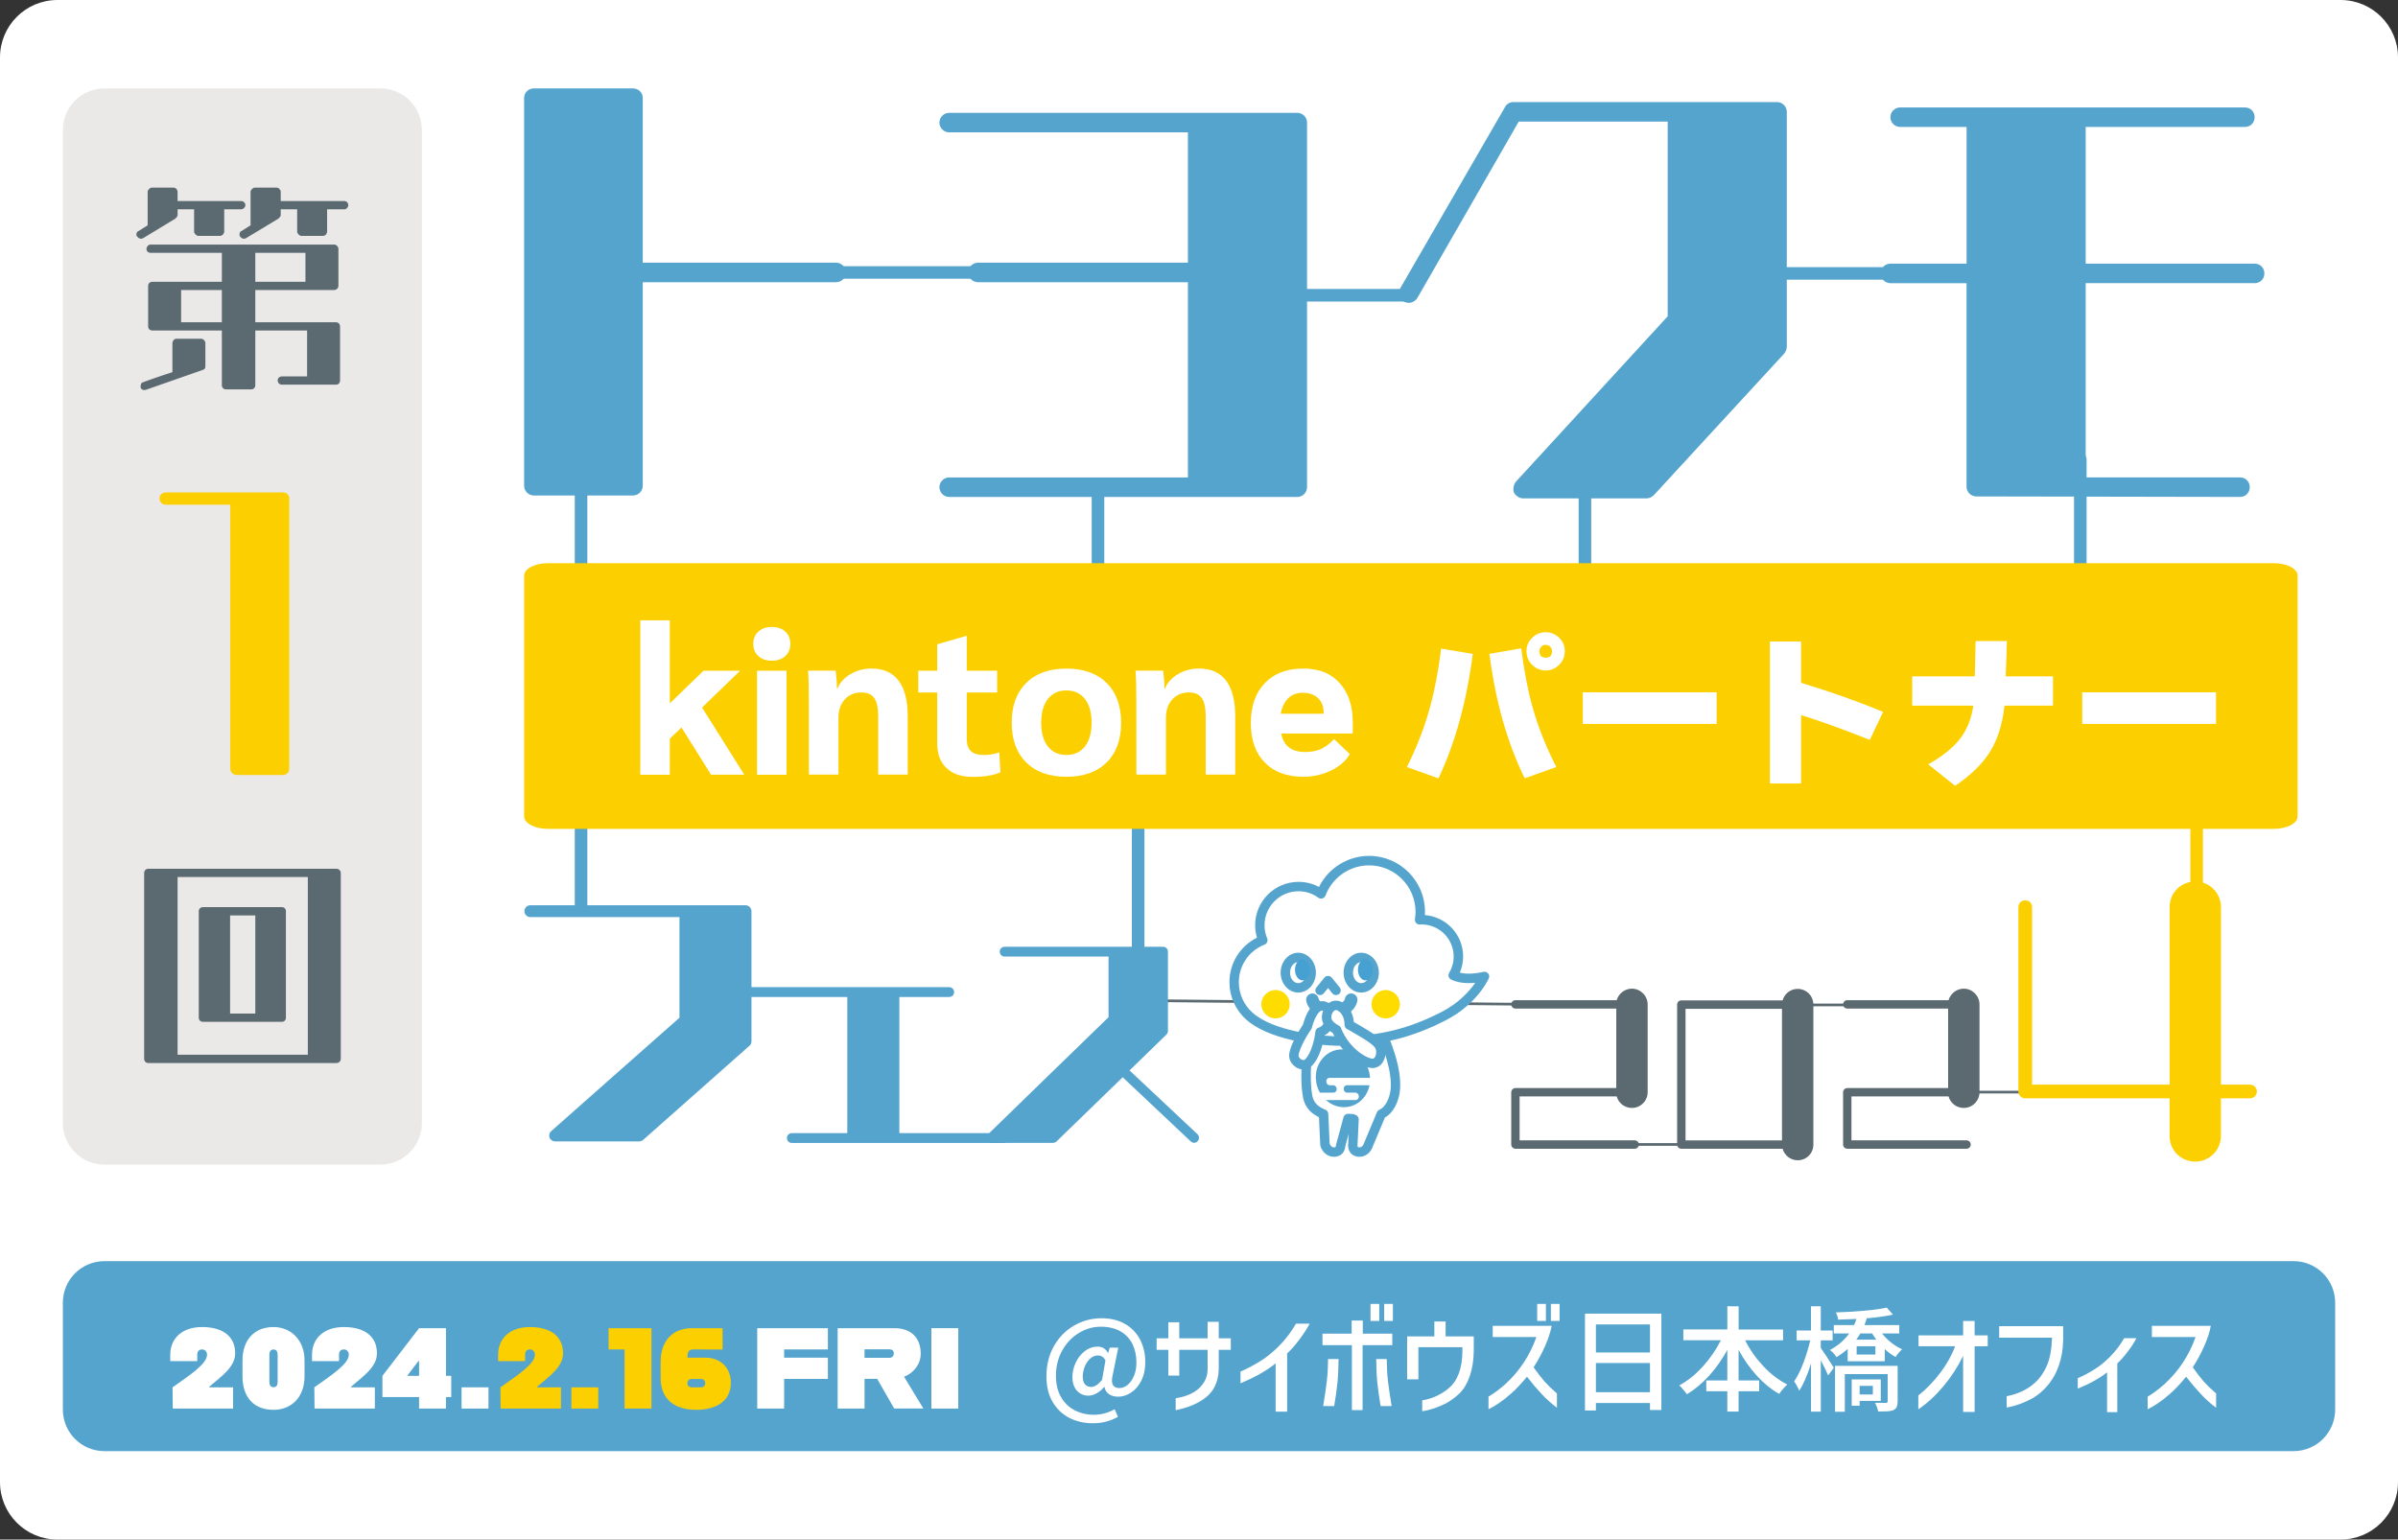<?xml version="1.0" encoding="utf-8"?>
<!-- Generator: Adobe Illustrator 28.1.0, SVG Export Plug-In . SVG Version: 6.00 Build 0)  -->
<svg version="1.1" xmlns="http://www.w3.org/2000/svg" xmlns:xlink="http://www.w3.org/1999/xlink" x="0px" y="0px" width="668px"
	 height="429px" viewBox="0 0 668 429" enable-background="new 0 0 668 429" xml:space="preserve">
<rect x="0" y="0" width="668" height="429" fill="#333333" stroke="none"/>
<g id="レイヤー_2">
</g>
<g id="レイヤー_1">
	<g>
		<path fill="#FFFFFF" d="M652,0H16C7.16,0,0,7.16,0,16v397c0,8.84,7.16,16,16,16h636c8.84,0,16-7.16,16-16V16
			C668,7.16,660.84,0,652,0z"/>
		<g>
			<path fill="#EAE9E8" d="M105.94,324.52H29.09c-6.39,0-11.58-5.18-11.58-11.58V36.22c0-6.39,5.18-11.58,11.58-11.58h76.85
				c6.39,0,11.58,5.18,11.58,11.58v276.73C117.51,319.34,112.33,324.52,105.94,324.52z"/>
			<path fill="#55A4CE" d="M638.91,404.36H29.09c-6.39,0-11.58-5.18-11.58-11.58v-29.78c0-6.39,5.18-11.58,11.58-11.58h609.83
				c6.39,0,11.58,5.18,11.58,11.58v29.78C650.49,399.18,645.31,404.36,638.91,404.36z"/>
			<g>
				<rect x="546.7" y="303.94" fill="#5B6970" width="27.56" height="0.75"/>
				
					<rect x="370.12" y="227.68" transform="matrix(9.680153e-03 -1 1 9.680153e-03 87.585 647.107)" fill="#5B6970" width="0.75" height="103.3"/>
				<path fill="#55A4CE" d="M579.5,183.84c-0.97,0-1.75-0.78-1.75-1.75v-54.11c0-0.97,0.78-1.75,1.75-1.75s1.75,0.78,1.75,1.75
					v54.11C581.25,183.06,580.46,183.84,579.5,183.84z"/>
				<path fill="#55A4CE" d="M305.86,160.61c-0.97,0-1.75-0.78-1.75-1.75v-22.14c0-0.97,0.78-1.75,1.75-1.75s1.75,0.78,1.75,1.75
					v22.14C307.61,159.82,306.83,160.61,305.86,160.61z"/>
				<path fill="#55A4CE" d="M317.05,268.38c-0.97,0-1.75-0.78-1.75-1.75v-38.39c0-0.97,0.78-1.75,1.75-1.75s1.75,0.78,1.75,1.75
					v38.39C318.8,267.59,318.02,268.38,317.05,268.38z"/>
				<path fill="#FCCF00" d="M611.91,268.04c-0.97,0-1.75-0.78-1.75-1.75v-35.22c0-0.97,0.78-1.75,1.75-1.75s1.75,0.78,1.75,1.75
					v35.22C613.66,267.26,612.88,268.04,611.91,268.04z"/>
				<path fill="#55A4CE" d="M441.51,159.38c-0.97,0-1.75-0.78-1.75-1.75v-20.57c0-0.97,0.78-1.75,1.75-1.75s1.75,0.78,1.75,1.75
					v20.57C443.26,158.6,442.47,159.38,441.51,159.38z"/>
				<path fill="#55A4CE" d="M148.72,24.64h27.61c1.49,0,2.72,1.09,2.72,2.72V73.2h53.86c1.49,0,2.72,1.23,2.72,2.72
					c0,1.49-1.23,2.72-2.72,2.72h-53.86v56.71c0,1.49-1.23,2.72-2.72,2.72h-27.61c-1.49,0-2.72-1.23-2.72-2.72V27.36
					C146,25.73,147.23,24.64,148.72,24.64z"/>
				<path fill="#55A4CE" d="M364.1,34.16v101.6c0,1.49-1.23,2.72-2.72,2.72h-96.97c-1.49,0-2.72-1.23-2.72-2.72
					c0-1.49,1.23-2.72,2.72-2.72h66.5v-54.4h-58.48c-1.49,0-2.72-1.23-2.72-2.72c0-1.49,1.23-2.72,2.72-2.72h58.48V36.88h-66.5
					c-1.49,0-2.72-1.23-2.72-2.72c0-1.49,1.23-2.72,2.72-2.72h96.97C362.87,31.44,364.1,32.66,364.1,34.16z"/>
				<path fill="#55A4CE" d="M390.02,80.4l29.24-50.6c0.41-0.82,1.36-1.36,2.31-1.36h73.45c1.49,0,2.72,1.23,2.72,2.72v65.42
					c0,0.68-0.28,1.36-0.68,1.9l-36.31,39.44c-0.54,0.54-1.23,0.95-2.04,0.95H424.3c-1.09,0-2.04-0.68-2.58-1.63
					c-0.14-0.41-0.14-0.82-0.14-1.09c0-0.68,0.28-1.36,0.68-1.9c0,0,40.94-44.61,42.3-46.11V33.88h-41.49
					c-1.49,2.58-28.29,49.23-28.29,49.23c-0.82,1.23-2.44,1.63-3.67,0.95C389.75,83.25,389.34,81.62,390.02,80.4L390.02,80.4z"/>
				<path fill="#55A4CE" d="M547.82,78.91H526.6c-1.49,0-2.72-1.23-2.72-2.72s1.23-2.72,2.72-2.72h21.22V35.38h-18.5
					c-1.49,0-2.72-1.23-2.72-2.72c0-1.49,1.23-2.72,2.72-2.72h96.02c1.63,0,2.72,1.23,2.72,2.72c0,1.49-1.09,2.72-2.72,2.72h-44.34
					v38.08h47.06c1.63,0,2.72,1.23,2.72,2.72s-1.09,2.72-2.72,2.72h-47.06v54.13h42.98c1.63,0,2.72,1.23,2.72,2.72
					c0,1.49-1.09,2.72-2.72,2.72l-73.45-0.14c-1.49,0-2.72-1.23-2.72-2.72V78.91L547.82,78.91z"/>
				<path fill="#55A4CE" d="M209.33,253.91v36.2c0,0.5-0.17,0.99-0.5,1.24l-29.69,26.3c-0.33,0.25-0.74,0.41-1.15,0.41h-23.34
					c-0.66,0-1.32-0.41-1.57-1.07c-0.08-0.17-0.08-0.41-0.08-0.58c0-0.5,0.17-0.91,0.58-1.24c0,0,34.64-30.68,35.7-31.58v-28.04
					h-41.55c-0.91,0-1.65-0.74-1.65-1.65s0.74-1.65,1.65-1.65h59.95C208.59,252.26,209.33,253,209.33,253.91L209.33,253.91z"/>
				<path fill="#55A4CE" d="M219.21,317.11c0-0.75,0.61-1.36,1.36-1.36h15.46v-37.94H202.8c-0.75,0-1.36-0.61-1.36-1.36
					s0.61-1.37,1.36-1.37h61.63c0.75,0,1.36,0.61,1.36,1.37s-0.61,1.36-1.36,1.36h-13.9v37.94h28.98c0.75,0,1.36,0.61,1.36,1.36
					c0,0.75-0.61,1.37-1.36,1.37h-58.96C219.81,318.48,219.2,317.87,219.21,317.11L219.21,317.11z"/>
				<path fill="#55A4CE" d="M293.33,318.47H276.1c-0.55,0-1.09-0.34-1.29-0.82c-0.07-0.21-0.07-0.34-0.07-0.55
					c0-0.34,0.13-0.68,0.41-0.95c0,0,32.83-31.95,33.65-32.7v-16.9h-28.95c-0.75,0-1.36-0.61-1.36-1.37s0.61-1.36,1.36-1.36h44.14
					c0.75,0,1.36,0.61,1.36,1.36v22.14c0,0.34-0.13,0.68-0.41,0.95l-10.29,10.01l18.94,17.78c0.55,0.55,0.55,1.43,0,1.97
					c-0.48,0.55-1.37,0.55-1.91,0l-18.94-17.85l-18.46,17.92c-0.21,0.21-0.55,0.34-0.95,0.34L293.33,318.47z"/>
				<path fill="#55A4CE" d="M161.86,254c-0.97,0-1.75-0.78-1.75-1.75V118.02c0-0.97,0.78-1.75,1.75-1.75s1.75,0.78,1.75,1.75v134.24
					C163.61,253.22,162.83,254,161.86,254z"/>
				<path fill="#55A4CE" d="M532.31,77.94h-35.87c-0.97,0-1.75-0.78-1.75-1.75s0.78-1.75,1.75-1.75h35.87
					c0.97,0,1.75,0.78,1.75,1.75S533.28,77.94,532.31,77.94z"/>
				<path fill="#55A4CE" d="M392.21,84.02h-30.33c-0.97,0-1.75-0.78-1.75-1.75s0.78-1.75,1.75-1.75h30.33
					c0.97,0,1.75,0.78,1.75,1.75S393.17,84.02,392.21,84.02z"/>
				<path fill="#55A4CE" d="M273.24,77.67H226.9c-0.97,0-1.75-0.78-1.75-1.75s0.78-1.75,1.75-1.75h46.34c0.97,0,1.75,0.78,1.75,1.75
					S274.21,77.67,273.24,77.67z"/>
				<path fill="#FCCF00" d="M152.69,156.93h480.66c3.69,0,6.68,1.55,6.68,3.45v67.14c0,1.91-2.99,3.45-6.68,3.45H152.69
					c-3.69,0-6.68-1.55-6.68-3.45v-67.14C146,158.48,149,156.93,152.69,156.93z"/>
				<g>
					<path fill="#FFFFFF" d="M198.07,215.87l-8.23-13.16l-3.25,3.13v10.03h-8.23v-43.01h8.23v23.13l9.39-9.1h10.2l-10.61,10.26
						l11.77,18.72L198.07,215.87L198.07,215.87z"/>
					<path fill="#FFFFFF" d="M211.26,182.83c-0.94-0.85-1.42-1.99-1.42-3.42c0-1.43,0.47-2.57,1.42-3.42
						c0.94-0.85,2.19-1.28,3.74-1.28s2.79,0.42,3.74,1.28c0.94,0.85,1.42,1.99,1.42,3.42c0,1.43-0.47,2.57-1.42,3.42
						c-0.94,0.85-2.19,1.28-3.74,1.28S212.21,183.68,211.26,182.83z M210.88,186.89h8.23v28.99h-8.23V186.89z"/>
					<path fill="#FFFFFF" d="M225.31,194.65c0-3.44-0.07-6.03-0.23-7.77h7.71c0.23,1.78,0.35,3.46,0.35,5.04h0.12
						c0.65-1.66,1.86-3.01,3.63-4.06c1.76-1.04,3.72-1.57,5.88-1.57c3.32,0,5.84,1.12,7.54,3.36c1.7,2.24,2.55,5.57,2.55,9.97v16.23
						h-8.23v-16.29c0-2.32-0.36-4-1.1-5.04c-0.74-1.04-1.91-1.57-3.54-1.57c-1.93,0-3.49,0.65-4.66,1.94
						c-1.18,1.29-1.77,3.01-1.77,5.13v15.83h-8.23L225.31,194.65L225.31,194.65z"/>
					<path fill="#FFFFFF" d="M263.66,214.02c-1.72-1.62-2.58-3.9-2.58-6.84v-14.2h-5.28v-6.09h5.28v-7.36l8-2.32h0.23v9.68h8.46
						v6.09h-8.46v12.93c0,1.55,0.39,2.67,1.16,3.39s1.97,1.08,3.59,1.08c1.62,0,2.97-0.25,4.29-0.75l0.35,5.57
						c-1.93,0.85-4.52,1.28-7.77,1.28S265.39,215.64,263.66,214.02z"/>
					<path fill="#FFFFFF" d="M285.85,212.45c-2.68-2.67-4.02-6.36-4.02-11.07s1.34-8.41,4.02-11.07c2.68-2.67,6.43-4,11.22-4
						c4.79,0,8.53,1.33,11.21,4c2.68,2.67,4.03,6.36,4.03,11.07s-1.34,8.41-4.03,11.07c-2.68,2.67-6.43,4-11.21,4
						C292.29,216.45,288.54,215.12,285.85,212.45z M302.22,207.99c1.23-1.58,1.86-3.78,1.86-6.61s-0.62-5.03-1.86-6.61
						c-1.23-1.58-2.96-2.38-5.16-2.38c-2.2,0-3.93,0.8-5.16,2.38c-1.23,1.58-1.86,3.78-1.86,6.61s0.62,5.03,1.86,6.61
						c1.23,1.58,2.96,2.38,5.16,2.38C299.27,210.36,300.99,209.57,302.22,207.99z"/>
					<path fill="#FFFFFF" d="M316.54,194.65c0-3.44-0.07-6.03-0.23-7.77h7.71c0.23,1.78,0.35,3.46,0.35,5.04h0.12
						c0.65-1.66,1.86-3.01,3.63-4.06c1.76-1.04,3.72-1.57,5.88-1.57c3.32,0,5.84,1.12,7.54,3.36c1.7,2.24,2.55,5.57,2.55,9.97v16.23
						h-8.23v-16.29c0-2.32-0.36-4-1.1-5.04s-1.91-1.57-3.54-1.57c-1.93,0-3.49,0.65-4.66,1.94s-1.77,3.01-1.77,5.13v15.83h-8.23
						L316.54,194.65L316.54,194.65z"/>
					<path fill="#FFFFFF" d="M376.83,204.39h-19.94c0.35,1.74,1.07,3.03,2.17,3.88c1.1,0.85,2.6,1.28,4.5,1.28
						c1.66,0,3.11-0.27,4.35-0.81c1.23-0.54,2.48-1.47,3.71-2.78l4.41,4.17c-1.12,1.9-2.87,3.42-5.25,4.58s-4.95,1.74-7.74,1.74
						c-4.56,0-8.13-1.33-10.72-3.97c-2.59-2.65-3.88-6.31-3.88-10.99c0-4.68,1.29-8.42,3.88-11.13c2.59-2.71,6.14-4.06,10.67-4.06
						c4.52,0,7.72,1.34,10.17,4.02c2.45,2.68,3.69,6.38,3.69,11.11L376.83,204.39L376.83,204.39z M368.71,198.54
						c0-1.7-0.52-3.05-1.57-4.03c-1.04-0.99-2.48-1.47-4.29-1.47c-1.62,0-2.96,0.51-4,1.53c-1.04,1.03-1.74,2.47-2.09,4.31h11.94
						L368.71,198.54L368.71,198.54z"/>
				</g>
				<g>
					<path fill="#FFFFFF" d="M410.26,182.2c-1.7,13.26-4.88,24.83-9.55,34.69l-8.81-3.15c2.81-5.59,4.98-11.21,6.49-16.83
						c1.27-4.58,2.29-9.97,3.06-16.18L410.26,182.2z M433.54,213.73l-8.81,3.15c-4.85-9.86-8.13-21.42-9.83-34.69l8.86-1.53
						c0.8,6.28,1.84,11.69,3.11,16.23C428.44,202.52,430.66,208.13,433.54,213.73z M435.9,181.45c0,1.48-0.53,2.75-1.58,3.8
						c-1.05,1.05-2.3,1.58-3.76,1.58c-1.45,0-2.71-0.53-3.76-1.58c-1.05-1.05-1.58-2.32-1.58-3.8c0-1.45,0.53-2.7,1.58-3.73
						c1.05-1.04,2.3-1.55,3.76-1.55c1.48,0,2.74,0.52,3.78,1.55C435.39,178.76,435.9,180,435.9,181.45z M432.33,181.45
						c0-0.49-0.17-0.91-0.51-1.25c-0.34-0.34-0.76-0.51-1.25-0.51c-0.5,0-0.9,0.17-1.23,0.51c-0.32,0.34-0.49,0.76-0.49,1.25
						c0,1.21,0.57,1.81,1.72,1.81C431.75,183.26,432.33,182.66,432.33,181.45z"/>
					<path fill="#FFFFFF" d="M478.2,201.72h-37.28v-8.81h37.28V201.72z"/>
					<path fill="#FFFFFF" d="M524.57,198.38l-3.71,7.79c-7.64-3.03-14.02-5.33-19.15-6.91v19.06h-8.67v-39.56h8.67v11.5
						C510.24,192.86,517.86,195.57,524.57,198.38z"/>
					<path fill="#FFFFFF" d="M571.91,196.62h-13.54c-0.53,5.13-1.89,9.45-4.08,12.94c-2.07,3.31-5.29,6.45-9.65,9.41l-7.51-5.98
						c3.93-2.23,6.85-4.56,8.76-7c2.04-2.6,3.31-5.72,3.8-9.37h-17.02v-8.16h17.44l0.23-9.83h8.72l-0.33,9.83h13.17V196.62z"/>
					<path fill="#FFFFFF" d="M617.31,201.72h-37.28v-8.81h37.28V201.72z"/>
				</g>
				<g>
					<path fill="#5B6970" d="M458.98,279.88v24.48c0,2.39-1.98,4.37-4.37,4.37c-2.04,0-3.73-1.34-4.25-3.21c-7.87,0-25.36,0-27.05,0
						c0,1.81,0,10.43,0,12.24c2.16,0,32.06,0,32.06,0c0.64,0,1.17,0.52,1.17,1.17c0,0.64-0.52,1.17-1.17,1.17h-33.22
						c-0.29,0-0.58-0.12-0.82-0.35s-0.35-0.52-0.35-0.82v-14.57c0-0.64,0.52-1.17,1.17-1.17h28.09v-22.15h-28.09
						c-0.64,0-1.17-0.52-1.17-1.17c0-0.64,0.52-1.17,1.17-1.17h28.21c0.52-1.81,2.21-3.21,4.25-3.21
						C457,275.51,458.98,277.49,458.98,279.88z"/>
					<path fill="#5B6970" d="M505.14,279.94v39c0,2.45-1.92,4.37-4.37,4.37c-1.98,0-3.67-1.34-4.2-3.21h-28.21
						c-0.64,0-1.17-0.52-1.17-1.17v-39c0-0.7,0.52-1.17,1.17-1.17h28.21c0.52-1.87,2.21-3.21,4.2-3.21
						C503.22,275.57,505.14,277.49,505.14,279.94z M469.53,317.77c1.63,0,18.94,0,26.87,0v-36.66c-6.18,0-25.06,0-26.87,0
						C469.53,283.2,469.53,315.67,469.53,317.77z"/>
					<path fill="#5B6970" d="M551.42,279.88v24.48c0,2.39-1.98,4.37-4.37,4.37c-2.04,0-3.73-1.34-4.25-3.21c-7.87,0-25.36,0-27.05,0
						c0,1.81,0,10.43,0,12.24c2.16,0,32.06,0,32.06,0c0.64,0,1.17,0.52,1.17,1.17c0,0.64-0.52,1.17-1.17,1.17h-33.22
						c-0.29,0-0.58-0.12-0.82-0.35s-0.35-0.52-0.35-0.82v-14.57c0-0.64,0.52-1.17,1.17-1.17h28.09v-22.15h-28.09
						c-0.64,0-1.17-0.52-1.17-1.17c0-0.64,0.52-1.17,1.17-1.17h28.21c0.52-1.81,2.21-3.21,4.25-3.21
						C549.44,275.51,551.42,277.49,551.42,279.88z"/>
					<path fill="#FCCF00" d="M628.68,304.14c0,1.05-0.86,1.91-1.91,1.91h-8.1v10.48c0,4-3.24,7.15-7.15,7.15
						c-4,0-7.15-3.14-7.15-7.15v-10.48h-40.21c-1.05,0-1.91-0.86-1.91-1.91v-51.36c0-1.14,0.86-1.91,1.91-1.91
						c1.05,0,1.91,0.76,1.91,1.91c0,0,0,45.93,0,49.46c2.1,0,21.82,0,38.31,0v-49.46c0-4,3.14-7.15,7.15-7.15
						c3.91,0,7.15,3.14,7.15,7.15v49.46c4.86,0,8.1,0,8.1,0C627.83,302.24,628.68,303.09,628.68,304.14z"/>
				</g>
				<g>
					<rect x="334.54" y="236.29" fill="none" width="88.24" height="88.24"/>
					<g>
						<path fill="#FFFFFF" d="M384.93,287.82h-9.77l-10.31-0.22c0,0-1.84,11.24-0.58,17.95c0.5,2.65,2.25,4,4.42,4.88l0.4,8.56
							c0,0,0.61,2.04,2.51,2.04s1.85-1.8,1.85-1.8l2.06-7.56c0.69,0.08,1.24,0.03,1.24,0.03s-0.24,0.25,0.45,0.17l-0.35,7.35
							c0,0-0.08,1.8,1.85,1.8s2.51-2.04,2.51-2.04l3.58-8.56c2.18-0.88,3.59-3.93,3.88-6.61c0.72-6.75-3.77-16-3.77-16H384.93z"/>
						<path fill="#55A4CE" d="M378.7,322.34c-1.2,0-1.92-0.49-2.32-0.91c-0.85-0.89-0.85-2.04-0.84-2.26l0.15-3.2l-0.94,3.45
							c-0.03,0.44-0.17,1.32-0.86,2.03c-0.4,0.41-1.11,0.89-2.29,0.89c-2.27,0-3.44-1.87-3.77-2.97c-0.03-0.1-0.05-0.21-0.05-0.32
							l-0.36-7.75c-1.78-0.85-3.84-2.35-4.44-5.51c-1.29-6.86,0.5-17.94,0.57-18.41c0.1-0.63,0.65-1.1,1.29-1.1
							c0.01,0,0.02,0,0.03,0l10.31,0.22h9.72h0h0h0.02c0.59,0,1.1,0.4,1.26,0.94c0.68,1.44,4.49,9.95,3.79,16.51
							c-0.3,2.82-1.7,6.1-4.17,7.43l-3.37,8.04C382.11,320.48,380.94,322.34,378.7,322.34z M377.48,310.62
							c0.21,0.05,0.41,0.16,0.57,0.3c0.28,0.26,0.47,0.63,0.45,1.01l-0.35,7.35c0,0.43,0.26,0.43,0.54,0.43
							c0.89,0,1.22-0.99,1.26-1.11c0.01-0.04,0.03-0.09,0.05-0.13l3.58-8.56c0.14-0.32,0.39-0.58,0.72-0.71
							c1.48-0.6,2.79-2.98,3.07-5.53c0.56-5.24-2.3-12.28-3.3-14.55h-8.91l-9.18-0.2c-0.41,2.98-1.39,11.18-0.42,16.38
							c0.35,1.85,1.43,3.02,3.63,3.91c0.47,0.19,0.79,0.64,0.82,1.15l0.39,8.36c0.12,0.29,0.49,0.99,1.21,0.99
							c0.26,0,0.53,0,0.54-0.48c0-0.11,0.02-0.25,0.05-0.35l2.06-7.56c0.17-0.62,0.76-1.03,1.41-0.96c0.55,0.06,1,0.03,1,0.03
							C376.95,310.37,377.24,310.46,377.48,310.62z M377.69,312.61C377.69,312.61,377.69,312.61,377.69,312.61
							C377.69,312.61,377.69,312.61,377.69,312.61z"/>
					</g>
					<path fill="#55A4CE" d="M374.31,303.39v0.1c0.03,0.54,0.45,0.98,0.96,0.98h2.29c0.51,0,0.94,0.44,0.96,0.98v0.1
						c0.03,0.54-0.37,0.98-0.88,0.98h-8.28c1.37,1.23,3.13,1.99,5.03,1.99c2.81,0,5.2-1.63,6.41-4.06c0.32-0.64,0.56-1.33,0.71-2.06
						h-6.3C374.69,302.4,374.3,302.84,374.31,303.39L374.31,303.39z"/>
					<path fill="#55A4CE" d="M371.46,304.47c0.51,0,0.91-0.44,0.89-0.98v-0.1c-0.03-0.54-0.45-0.98-0.96-0.98h-0.97
						c-0.51,0-0.94-0.44-0.96-0.98v-0.1c-0.03-0.54,0.37-0.98,0.88-0.98h11.3c-0.22-4.4-3.7-7.94-7.83-7.94
						c-4.17,0-7.43,3.61-7.27,8.06c0.03,0.66,0.12,1.32,0.29,1.94c0.2,0.73,0.48,1.42,0.85,2.06h2.35H371.46L371.46,304.47z"/>
					<g>
						<path fill="#FFFFFF" d="M404.82,271.73c0.91-1.53,1.43-3.32,1.43-5.22c0-5.66-4.59-10.24-10.24-10.24
							c-0.19,0-0.37,0-0.56,0.02c0.11-0.73,0.17-1.47,0.17-2.22c0-7.88-6.38-14.26-14.26-14.26c-6.11,0-11.34,3.85-13.36,9.27
							c-1.77-1.28-3.94-2.03-6.29-2.03c-5.95,0-10.78,4.83-10.78,10.78c0,1.48,0.3,2.88,0.84,4.17c-4.68,1.83-8,6.39-8,11.72
							c0,3.74,1.63,7.1,4.22,9.4c5.79,5.28,18.97,7.1,26.37,6.98c9.19-0.16,17.69-1.77,27.8-6.97c8.35-4.29,11.34-11.03,11.34-11.03
							c-4.93,1.1-7.59,0.23-8.7-0.35L404.82,271.73z"/>
						<path fill="#55A4CE" d="M373.68,291.41c-7.71,0-20.6-1.9-26.55-7.33c-2.95-2.63-4.65-6.41-4.65-10.37
							c0-5.33,2.97-10.08,7.67-12.42c-0.34-1.13-0.51-2.29-0.51-3.47c0-6.67,5.42-12.09,12.09-12.09c2.01,0,3.95,0.49,5.69,1.42
							c2.6-5.24,8.02-8.66,13.96-8.66c8.58,0,15.57,6.98,15.57,15.57c0,0.31-0.01,0.62-0.03,0.93c5.95,0.46,10.66,5.45,10.66,11.52
							c0,1.56-0.32,3.1-0.92,4.52c1.27,0.32,3.39,0.5,6.59-0.22c0.48-0.11,0.98,0.07,1.3,0.45c0.31,0.38,0.38,0.91,0.18,1.36
							c-0.13,0.29-3.27,7.21-11.94,11.66c-9.35,4.81-17.84,6.94-28.37,7.11C374.17,291.41,373.93,291.41,373.68,291.41z
							 M361.72,248.35c-5.22,0-9.47,4.25-9.47,9.47c0,1.26,0.25,2.49,0.74,3.67c0.14,0.33,0.13,0.69,0,1.02
							c-0.14,0.33-0.4,0.58-0.73,0.71c-4.35,1.7-7.16,5.82-7.16,10.5c0,3.21,1.38,6.29,3.78,8.43c5.55,5.06,18.57,6.74,25.48,6.65
							c10.11-0.17,18.25-2.21,27.22-6.82c4.86-2.5,7.83-5.9,9.38-8.12c-3.56,0.35-5.69-0.38-6.75-0.92
							c-0.64-0.33-0.89-1.11-0.57-1.75c0.01-0.03,0.04-0.07,0.05-0.1c0.82-1.38,1.25-2.95,1.25-4.56c0-4.92-4.01-8.93-8.93-8.93
							c-0.15,0-0.29,0-0.44,0.01c-0.4,0.04-0.8-0.11-1.07-0.41c-0.28-0.29-0.4-0.7-0.34-1.1c0.1-0.67,0.16-1.35,0.16-2.02
							c0-7.14-5.81-12.95-12.95-12.95c-5.38,0-10.25,3.38-12.13,8.41c-0.14,0.38-0.46,0.68-0.85,0.8c-0.39,0.12-0.82,0.05-1.15-0.19
							C365.63,248.97,363.72,248.35,361.72,248.35z"/>
					</g>
					<g>
						<polyline fill="#FFFFFF" points="372.16,275.97 369.94,273.23 367.72,275.97 						"/>
						<path fill="#55A4CE" d="M372.16,277.28c-0.38,0-0.76-0.17-1.02-0.48l-1.2-1.48l-1.2,1.48c-0.46,0.56-1.28,0.65-1.84,0.19
							c-0.56-0.46-0.65-1.28-0.19-1.84l2.22-2.74c0.5-0.61,1.54-0.61,2.04,0l2.22,2.74c0.46,0.56,0.37,1.39-0.19,1.84
							C372.75,277.18,372.45,277.28,372.16,277.28z"/>
					</g>
					<g>
						<path fill="#FFFFFF" d="M376.39,278.57c-0.37,1.92-2.65,3.39-5.4,3.39c-2.75,0-5.03-1.48-5.4-3.39"/>
						<path fill="#55A4CE" d="M371,283.71c-3.58,0-6.57-2.02-7.12-4.8c-0.18-0.95,0.43-1.87,1.38-2.05
							c0.94-0.18,1.87,0.43,2.05,1.38c0.18,0.95,1.64,1.97,3.68,1.97c2.04,0,3.5-1.02,3.68-1.97c0.18-0.95,1.1-1.58,2.05-1.39
							c0.95,0.18,1.57,1.1,1.39,2.05C377.57,281.69,374.58,283.71,371,283.71z"/>
					</g>
					<circle fill="#FFDC00" cx="355.32" cy="279.83" r="3.95"/>
					<circle fill="#FFDC00" cx="386.01" cy="279.83" r="3.95"/>
					<g>
						<ellipse fill="#FFFFFF" cx="361.65" cy="271.03" rx="3.6" ry="4.24"/>
						<path fill="#55A4CE" d="M361.65,276.58c-2.71,0-4.91-2.49-4.91-5.55s2.2-5.55,4.91-5.55s4.91,2.49,4.91,5.55
							S364.36,276.58,361.65,276.58z M361.65,268.1c-1.26,0-2.29,1.31-2.29,2.93s1.03,2.93,2.29,2.93s2.29-1.31,2.29-2.93
							S362.92,268.1,361.65,268.1z"/>
					</g>
					<ellipse fill="#46A0D2" cx="362.83" cy="270.22" rx="2.09" ry="2.96"/>
					<g>
						<ellipse fill="#FFFFFF" cx="379.19" cy="271.03" rx="3.6" ry="4.24"/>
						<path fill="#55A4CE" d="M379.19,276.58c-2.71,0-4.91-2.49-4.91-5.55s2.2-5.55,4.91-5.55s4.91,2.49,4.91,5.55
							S381.9,276.58,379.19,276.58z M379.19,268.1c-1.26,0-2.29,1.31-2.29,2.93s1.03,2.93,2.29,2.93s2.29-1.31,2.29-2.93
							S380.46,268.1,379.19,268.1z"/>
					</g>
					<ellipse fill="#46A0D2" cx="380.37" cy="270.22" rx="2.09" ry="2.96"/>
					<g>
						<path fill="#FFFFFF" d="M364.18,286.06c0,0,1.15-4.88,3.45-5.65c2-0.66,2.85,1.35,2.97,2.2c0.19,1.34-0.47,4.31-2.88,4.97
							c0,0-0.58,6.03-3.35,8.62c-1.43,1.34-4.22-0.33-3.93-2.39C360.71,291.97,362.27,288.84,364.18,286.06L364.18,286.06z"/>
						<path fill="#55A4CE" d="M363.1,298c-0.59,0-1.2-0.15-1.79-0.45c-1.52-0.79-2.39-2.36-2.17-3.91c0.34-2.34,2.18-5.7,3.83-8.13
							c0.35-1.34,1.6-5.44,4.24-6.33c1.29-0.43,2.25-0.09,2.83,0.27c1.23,0.76,1.74,2.24,1.85,2.99c0.23,1.63-0.45,4.84-2.97,6.09
							c-0.28,1.84-1.18,6.32-3.66,8.64C364.68,297.71,363.91,298,363.1,298z M365.18,286.91c-1.81,2.66-3.22,5.56-3.44,7.1
							c-0.07,0.51,0.36,0.99,0.79,1.22c0.11,0.05,0.64,0.31,0.95,0.03c1.97-1.84,2.79-6.25,2.94-7.79c0.05-0.54,0.43-0.99,0.95-1.14
							c1.62-0.45,2.04-2.73,1.93-3.53c-0.05-0.33-0.3-0.92-0.64-1.13c-0.07-0.04-0.23-0.14-0.63-0.01
							c-1.09,0.36-2.18,3.02-2.58,4.71C365.41,286.57,365.31,286.75,365.18,286.91z M364.18,286.06L364.18,286.06L364.18,286.06z"/>
					</g>
					<g>
						<path fill="#FFFFFF" d="M372.32,286.92c0,0-2.68-1.24-2.77-3.26c-0.1-2.22,1.73-4.4,3.83-3.16c2.11,1.24,2.49,3.73,2.49,5.08
							c0,0,2.11,1.15,4.12,2.39c1.38,0.85,3.45,2.11,4.21,3.35c1.1,1.79,0.25,5.06-1.92,4.97
							C380.11,296.22,374.81,293.14,372.32,286.92z"/>
						<path fill="#55A4CE" d="M382.36,297.61c-0.04,0-0.09,0-0.14,0c-2.85-0.11-8.3-3.64-10.93-9.75c-0.96-0.55-2.95-1.94-3.05-4.13
							c-0.08-1.8,0.78-3.57,2.16-4.4c1.12-0.67,2.45-0.66,3.64,0.05c2.36,1.39,2.96,3.87,3.09,5.41c0.79,0.44,2.17,1.23,3.53,2.07
							l0.13,0.08c1.52,0.94,3.6,2.23,4.51,3.7c0.9,1.47,0.89,3.65-0.01,5.19C384.63,296.97,383.56,297.61,382.36,297.61z
							 M372.15,281.46c-0.17,0-0.3,0.06-0.4,0.12c-0.55,0.33-0.93,1.2-0.89,2.03c0.04,0.91,1.38,1.83,2.02,2.13
							c0.3,0.14,0.54,0.39,0.66,0.7c2.34,5.86,7.24,8.49,8.79,8.56c0.11,0,0.41,0.01,0.71-0.49c0.42-0.71,0.44-1.85,0.04-2.5
							c-0.58-0.94-2.51-2.13-3.66-2.84l-0.13-0.08c-1.96-1.21-4.04-2.34-4.06-2.36c-0.42-0.23-0.68-0.67-0.68-1.15
							c0-0.86-0.18-2.97-1.84-3.95C372.48,281.5,372.3,281.46,372.15,281.46z"/>
					</g>
				</g>
				<rect x="454.69" y="318.53" fill="#5B6970" width="45.64" height="0.75"/>
				<rect x="502.13" y="279.65" fill="#5B6970" width="14.37" height="0.75"/>
			</g>
			<g>
				<path fill="#FFFFFF" d="M58.27,386.58h6.66v5.92h-16.8l-0.06-5.92c5.06-3.58,9.6-6.56,9.6-9.09c0-0.86-0.54-1.47-1.38-1.47
					c-0.93,0-1.34,0.61-1.34,1.47v1.79h-7.52v-1.82c0-4.32,3.1-7.68,8.86-7.68c5.38,0,9.22,2.3,9.22,7.33
					c0,3.78-3.74,6.33-7.23,9.31V386.58z"/>
				<path fill="#FFFFFF" d="M67.55,383.51v-4.45c0-5.5,3.14-9.28,8.64-9.28c4.83,0,8.64,3.62,8.64,9.28v4.45
					c0,5.98-3.81,9.34-8.64,9.34C70.69,392.85,67.55,389.33,67.55,383.51z M77.34,385.08v-7.58c0-0.86-0.32-1.47-1.15-1.47
					c-0.8,0-1.15,0.61-1.15,1.47v7.58c0,0.86,0.35,1.47,1.15,1.47C77.02,386.55,77.34,385.94,77.34,385.08z"/>
				<path fill="#FFFFFF" d="M97.76,386.58h6.66v5.92h-16.8l-0.06-5.92c5.06-3.58,9.6-6.56,9.6-9.09c0-0.86-0.54-1.47-1.38-1.47
					c-0.93,0-1.34,0.61-1.34,1.47v1.79h-7.52v-1.82c0-4.32,3.1-7.68,8.86-7.68c5.38,0,9.22,2.3,9.22,7.33
					c0,3.78-3.74,6.33-7.23,9.31V386.58z"/>
				<path fill="#FFFFFF" d="M125.7,389.3h-1.47v3.2h-7.49v-3.2h-10.21v-5.92l10.21-13.28h7.49v13.28h1.47V389.3z M116.74,383.38
					v-4.13h-0.16l-3.07,4v0.13H116.74z"/>
				<path fill="#FFFFFF" d="M128.58,386.58h7.49v5.92h-7.49V386.58z"/>
				<path fill="#FCCF00" d="M149.6,386.58h6.66v5.92h-16.8l-0.06-5.92c5.06-3.58,9.6-6.56,9.6-9.09c0-0.86-0.54-1.47-1.38-1.47
					c-0.93,0-1.34,0.61-1.34,1.47v1.79h-7.52v-1.82c0-4.32,3.1-7.68,8.86-7.68c5.38,0,9.22,2.3,9.22,7.33
					c0,3.78-3.74,6.33-7.23,9.31V386.58z"/>
				<path fill="#FCCF00" d="M159.17,386.58h7.49v5.92h-7.49V386.58z"/>
				<path fill="#FCCF00" d="M181.47,392.5h-7.49v-16.48h-4.45v-5.92h11.94V392.5z"/>
				<path fill="#FCCF00" d="M184.03,383.99v-4.61c0-5.5,3.17-9.28,8.67-9.28h8.58v5.95l-8.32-0.03c-1.28,0-1.47,1.09-1.47,2.3h5.12
					c3.97,0,6.98,2.72,6.98,6.98c0,5.41-4.48,7.55-9.6,7.55C187.2,392.85,184.03,389.27,184.03,383.99z M195.23,386.58
					c0.7,0,1.22-0.42,1.22-1.18c0-0.71-0.51-1.15-1.22-1.15h-2.53c-0.7,0-1.22,0.45-1.22,1.15c0,0.77,0.51,1.18,1.22,1.18H195.23z"
					/>
				<path fill="#FFFFFF" d="M218.43,376.02v2.3h12.19v5.92h-12.19v8.26h-7.49v-22.4h19.68v5.92H218.43z"/>
				<path fill="#FFFFFF" d="M244.35,384.21h-3.52v8.29h-7.49v-22.4h15.84c4.54,0,7.3,2.62,7.3,7.1c0,2.97-1.98,5.38-4.64,6.43
					l5.38,8.86h-8.13L244.35,384.21z M240.83,378.36h6.94c0.7,0,1.22-0.48,1.22-1.22c0-0.8-0.51-1.15-1.22-1.15h-6.94V378.36z"/>
				<path fill="#FFFFFF" d="M259.45,370.1h7.49v22.4h-7.49V370.1z"/>
			</g>
			<g>
				<path fill="#FFFFFF" d="M297.92,395.11c-1.97-1-3.54-2.49-4.69-4.45c-1.15-1.96-1.73-4.34-1.73-7.14c0-3.18,0.7-5.99,2.1-8.45
					c1.4-2.45,3.27-4.36,5.62-5.71c2.35-1.35,4.91-2.03,7.68-2.03c2.43,0,4.56,0.51,6.4,1.54c1.83,1.02,3.25,2.46,4.24,4.32
					c0.99,1.86,1.49,3.98,1.49,6.37c0,2.01-0.37,3.74-1.12,5.2c-0.75,1.46-1.7,2.57-2.86,3.31c-1.16,0.75-2.34,1.12-3.54,1.12
					c-1.02,0-1.88-0.23-2.58-0.7c-0.69-0.47-1.11-1.14-1.26-2.02h-0.1c-0.56,0.7-1.23,1.29-2.03,1.74c-0.8,0.46-1.57,0.69-2.32,0.69
					c-1.32,0-2.4-0.46-3.23-1.39c-0.83-0.93-1.25-2.19-1.25-3.79c0-1.34,0.3-2.68,0.91-4c0.61-1.32,1.45-2.4,2.53-3.23
					s2.28-1.25,3.6-1.25c1.28,0,2.23,0.59,2.85,1.76h0.06l0.45-1.47h2.37l-1.5,7.39c-0.17,0.72-0.26,1.3-0.26,1.73
					c0,1.43,0.7,2.14,2.11,2.14c0.77,0,1.51-0.29,2.24-0.88c0.73-0.59,1.32-1.42,1.78-2.5c0.46-1.08,0.69-2.32,0.69-3.73
					c0-1.92-0.37-3.63-1.1-5.14c-0.74-1.5-1.85-2.69-3.34-3.55c-1.49-0.86-3.33-1.3-5.5-1.3c-2.13,0-4.15,0.58-6.06,1.73
					c-1.91,1.15-3.46,2.77-4.64,4.85s-1.78,4.45-1.78,7.12c0,2.28,0.46,4.24,1.39,5.87c0.93,1.63,2.2,2.87,3.81,3.71
					c1.61,0.84,3.43,1.26,5.46,1.26c1,0,2-0.14,2.99-0.42s1.89-0.65,2.7-1.12l0.93,2.11c-2.11,1.19-4.42,1.79-6.91,1.79
					C302.09,396.61,299.89,396.11,297.92,395.11z M306.99,384.52l0.96-5.47c-0.28-0.47-0.58-0.81-0.91-1.02
					c-0.33-0.21-0.73-0.32-1.2-0.32c-0.81,0-1.54,0.3-2.19,0.9c-0.65,0.6-1.15,1.35-1.5,2.26c-0.35,0.91-0.53,1.8-0.53,2.67
					c0,1,0.21,1.74,0.64,2.22c0.43,0.48,0.99,0.72,1.7,0.72C304.91,386.47,305.93,385.82,306.99,384.52z"/>
				<path fill="#FFFFFF" d="M328.5,376.13v7.17h-3.04v-7.17h-3.26v-3.2h3.26v-4.48h3.04v4.48h7.9v-4.61h3.1v4.61h3.36v3.2h-3.36
					v5.47c-0.11,3.78-1.62,6.6-4.54,8.48c-1.19,0.77-2.4,1.37-3.62,1.81c-1.22,0.44-2.5,0.79-3.84,1.07v-3.33
					c2.18-0.34,3.98-0.98,5.41-1.92c1-0.66,1.83-1.5,2.48-2.53c0.65-1.02,0.99-2.22,1.01-3.58v-5.47H328.5z"/>
				<path fill="#FFFFFF" d="M364.82,368.84c-0.62,1.22-1.55,2.66-2.78,4.32c-1.24,1.66-2.4,2.99-3.49,3.97v16.22h-3.2v-13.44
					c-2.52,2.03-5.78,3.87-9.79,5.54v-3.26c1.9-0.83,3.67-1.76,5.31-2.78c1.81-1.09,3.63-2.54,5.44-4.37
					c1.81-1.82,3.38-3.89,4.7-6.19H364.82z"/>
				<path fill="#FFFFFF" d="M387.86,374.82h-8.29v18.11h-2.98v-18.11h-8.19v-3.2h8.13v-3.65h3.1v3.65h8.22V374.82z M372.88,378.69
					c-0.02,2.65-0.13,4.88-0.32,6.7c-0.19,1.82-0.49,3.96-0.9,6.42h-3.07c0.47-2.86,0.81-5.18,1.02-6.98
					c0.21-1.79,0.33-3.84,0.35-6.14H372.88z M381.78,363.33h2.43v4.74h-2.43V363.33z M386.29,378.69c0.02,2.3,0.14,4.35,0.35,6.14
					s0.55,4.12,1.02,6.98h-3.07c-0.41-2.45-0.7-4.59-0.9-6.42s-0.3-4.06-0.32-6.7H386.29z M385.58,363.33h2.43v4.74h-2.43V363.33z"
					/>
				<path fill="#FFFFFF" d="M395.12,375.4v8.96h-3.14v-11.97h7.58v-4.16h3.14v4.16h7.84v4.19c-0.04,2.52-0.41,4.8-1.1,6.83
					c-0.69,2.04-1.64,3.64-2.83,4.82c-1.11,1.07-2.36,2-3.74,2.78c-2.33,1.17-4.56,1.92-6.69,2.24v-3.04
					c1.41-0.23,2.7-0.62,3.87-1.15s2.31-1.25,3.42-2.14c2.58-2.13,3.88-5.61,3.9-10.43v-1.09H395.12z"/>
				<path fill="#FFFFFF" d="M415.82,372.55v-3.1h16.42c-0.32,1.69-0.92,3.55-1.81,5.58c-0.89,2.04-1.96,4.03-3.22,5.97
					c1.17,1.66,2.19,2.99,3.06,3.97s2.01,2.09,3.44,3.33v3.97c-1.52-1.13-2.92-2.39-4.22-3.78s-2.68-3.01-4.13-4.86
					c-1.69,2.05-3.21,3.66-4.58,4.83c-1.13,1-2.24,1.86-3.31,2.58c-1.08,0.71-2.02,1.26-2.83,1.65v-3.52
					c1.49-0.87,3.07-2.05,4.74-3.52c3.95-3.65,6.82-8.01,8.61-13.09H415.82z M428.21,363.33h2.43v4.74h-2.43V363.33z M432.02,363.33
					h2.43v4.74h-2.43V363.33z"/>
				<path fill="#FFFFFF" d="M441.52,366.05h21.28v26.85h-3.17v-1.95h-15.07v2.08h-3.04V366.05z M459.63,369.06h-15.07v7.81h15.07
					V369.06z M444.56,387.94h15.07v-8.13h-15.07V387.94z"/>
				<path fill="#FFFFFF" d="M486.13,373.48c1.32,2.62,3.02,5.04,5.09,7.23c2.07,2.2,4.29,3.89,6.66,5.09
					c-0.36,0.32-0.77,0.74-1.22,1.26c-0.45,0.52-0.79,0.98-1.02,1.36c-2.24-1.26-4.33-2.96-6.26-5.09c-1.93-2.13-3.62-4.53-5.07-7.2
					v8.54h5.73v3.01h-5.73v5.66h-3.14v-5.66h-5.86v-3.01h5.86v-8.51c-1.43,2.62-3.11,5.01-5.04,7.15c-1.93,2.14-4.01,3.88-6.22,5.2
					c-0.24-0.34-0.56-0.76-0.98-1.25c-0.42-0.49-0.79-0.9-1.14-1.22c2.28-1.22,4.45-2.95,6.5-5.2s3.74-4.71,5.09-7.38h-10.46v-3.01
					h12.26V364h3.14v6.46h12.38v3.01H486.13z"/>
				<path fill="#FFFFFF" d="M507.22,375.62c0.4,0.56,1,1.44,1.79,2.66c0.79,1.22,1.4,2.17,1.82,2.85l-1.57,2.14
					c-0.36-0.92-1.05-2.33-2.05-4.22v14.3h-2.72v-13.41c-1.07,3.39-2.17,5.92-3.3,7.58c-0.13-0.36-0.33-0.79-0.61-1.3
					c-0.28-0.5-0.54-0.93-0.8-1.3c0.9-1.28,1.75-2.98,2.56-5.1c0.81-2.12,1.45-4.23,1.92-6.32h-3.78v-2.75h4V364h2.72v6.75h3.3v2.75
					h-3.3V375.62z M524.27,371.56c0.73,0.94,1.58,1.8,2.58,2.58c0.99,0.78,2,1.39,3.02,1.84c-0.3,0.26-0.62,0.59-0.98,1.01
					s-0.62,0.79-0.82,1.14c-1-0.51-2.02-1.25-3.04-2.21v3.39H514.7v-3.42c-1,0.9-2.05,1.65-3.14,2.27
					c-0.19-0.36-0.47-0.74-0.83-1.12s-0.69-0.67-0.99-0.86c2.2-1.15,3.99-2.69,5.38-4.61h-4.29v-2.34h5.66
					c0.3-0.68,0.51-1.25,0.64-1.7c-1.71,0.09-3.4,0.15-5.09,0.19c-0.02-0.28-0.1-0.61-0.22-0.99s-0.27-0.72-0.42-1.02
					c2.71-0.08,5.36-0.25,7.97-0.48c2.6-0.23,4.67-0.52,6.21-0.86l1.73,1.95c-2.03,0.45-4.46,0.79-7.3,1.02
					c-0.23,0.77-0.45,1.4-0.64,1.89h9.7v2.34H524.27z M528.62,390.47c0,0.66-0.09,1.18-0.26,1.57c-0.17,0.38-0.48,0.68-0.93,0.9
					c-0.43,0.17-0.94,0.28-1.54,0.32c-0.6,0.04-1.49,0.06-2.69,0.06c-0.06-0.34-0.18-0.75-0.35-1.23c-0.17-0.48-0.35-0.88-0.54-1.2
					c0.87,0.02,1.88,0.03,3.01,0.03c0.21-0.02,0.35-0.06,0.42-0.13c0.06-0.06,0.1-0.18,0.1-0.35v-7.55H513.9v10.5h-2.72v-12.8h17.44
					V390.47z M523.92,390.37h-5.89v1.34h-2.21v-7.33h8.1V390.37z M518.22,371.56c-0.28,0.51-0.65,1.09-1.12,1.73h5.57
					c-0.45-0.58-0.83-1.15-1.15-1.73H518.22z M522.42,377.44v-2.3h-5.22v2.3H522.42z M521.71,386.18h-3.68v2.4h3.68V386.18z"/>
				<path fill="#FFFFFF" d="M550.06,375.14v18.3h-3.2V377.8c-1.45,3.01-3.27,5.82-5.47,8.45c-2.2,2.62-4.53,4.78-7.01,6.46v-3.87
					c2.26-1.79,4.3-3.9,6.13-6.32c1.82-2.42,3.19-4.88,4.11-7.38h-10.18v-3.04h12.42v-4h3.2v4h3.65v3.04H550.06z"/>
				<path fill="#FFFFFF" d="M556.91,372.74v-3.2h17.82v3.78c-0.04,2.62-0.45,5.04-1.23,7.25c-0.78,2.21-1.9,4.14-3.38,5.81
					c-1.19,1.34-2.5,2.42-3.9,3.23c-2.3,1.28-4.72,2.15-7.23,2.62v-3.17c1.47-0.3,2.85-0.73,4.13-1.3c1.28-0.57,2.52-1.37,3.71-2.42
					c1.43-1.3,2.56-2.92,3.39-4.86c0.83-1.94,1.3-4.52,1.41-7.74H556.91z"/>
				<path fill="#FFFFFF" d="M595.12,372.9c-0.47,0.96-1.23,2.16-2.29,3.58c-1.06,1.43-2.06,2.57-3.02,3.42v13.6h-2.85v-11.1
					c-2.09,1.66-4.81,3.18-8.16,4.54v-2.91c1.54-0.66,3.02-1.44,4.45-2.34c1.51-0.9,3.02-2.11,4.53-3.63
					c1.5-1.52,2.82-3.25,3.95-5.17H595.12z"/>
				<path fill="#FFFFFF" d="M599.44,372.55v-3.1h16.42c-0.32,1.69-0.92,3.55-1.81,5.58c-0.89,2.04-1.96,4.03-3.22,5.97
					c1.17,1.66,2.19,2.99,3.06,3.97s2.01,2.09,3.44,3.33v3.97c-1.52-1.13-2.92-2.39-4.22-3.78s-2.68-3.01-4.13-4.86
					c-1.69,2.05-3.21,3.66-4.58,4.83c-1.13,1-2.24,1.86-3.31,2.58c-1.08,0.71-2.02,1.26-2.83,1.65v-3.52
					c1.49-0.87,3.07-2.05,4.74-3.52c3.95-3.65,6.82-8.01,8.61-13.09H599.44z"/>
			</g>
			<g>
				<g opacity="0.58">
					<path fill="#EAE9E8" d="M35.15,114.61c1.24,0.71,2.66,1.07,4.08,1.07c0.8,0,1.61-0.11,2.39-0.35c0.1-0.03,0.2-0.06,0.31-0.1
						l12.65-4.43c1.3,2.77,4.1,4.69,7.34,4.69H69c2.02,0,3.87-0.75,5.29-1.98c0.99,0.43,2.09,0.67,3.24,0.67h15.09
						c4.47,0,8.12-3.67,8.12-8.18V90.98c0-2.33-0.97-4.43-2.52-5.92c1.28-1.45,2.06-3.35,2.06-5.43v-10.3c0-1.83-0.64-3.54-1.7-4.92
						c2.62-1.36,4.46-4.12,4.46-7.21c0-4.51-3.64-8.18-8.12-8.18H82.87c-1.48-2.23-4.02-3.74-6.85-3.74h-6.04
						c-2.76,0-5.31,1.52-6.8,3.74h-9.04c-1.46-2.23-3.99-3.74-6.79-3.74h-6.1c-4.32,0-8.12,3.79-8.12,8.12v5.52
						c-1.96,1.48-3.15,3.85-3.15,6.48c0,1.95,0.69,3.74,1.93,5.1c0.37,0.45,0.78,0.85,1.23,1.21c0.35,1.17,0.94,2.22,1.73,3.1
						c-1.01,1.35-1.61,3.02-1.61,4.83v11.35c0,3.8,2.65,7,6.2,7.88c-1.4,0.49-2.46,0.88-2.88,1.03c-3.26,1.06-5.42,4.11-5.42,7.75
						v0.33c0,0.57,0.07,1.14,0.21,1.69C31.89,111.74,33.27,113.54,35.15,114.61z"/>
					<path fill="#EAE9E8" d="M92.75,235.09H40.27c-4.47,0-8.12,3.67-8.12,8.18v51.76c0,4.51,3.64,8.18,8.12,8.18h52.48
						c4.51,0,8.18-3.67,8.18-8.18v-51.76C100.93,238.76,97.26,235.09,92.75,235.09z"/>
					<path fill="#EAE9E8" d="M65,222.94h12.83c4.9,0,8.74-3.85,8.74-8.76v-75.31c0-4.86-3.84-8.66-8.74-8.66H45.19
						c-4.9,0-8.74,3.8-8.74,8.66c0,4.91,3.84,8.76,8.74,8.76h10.96v66.55C56.15,219.02,60.12,222.94,65,222.94z"/>
				</g>
				<g>
					<path fill="#FCCF00" d="M80.57,138.88v75.31c0,0.97-0.72,1.76-1.74,1.76H66c-1.03,0-1.85-0.78-1.85-1.76v-73.55H46.19
						c-1.03,0-1.74-0.78-1.74-1.76c0-0.98,0.72-1.66,1.74-1.66h32.63C79.85,137.22,80.57,137.9,80.57,138.88z"/>
				</g>
				<g>
					<path fill="#5B6970" d="M38.19,65.86c-0.2-0.13-0.2-0.33-0.2-0.46c0-0.53,0.2-0.85,0.52-0.98c0,0,1.64-0.98,2.62-1.64
						c0-0.2,0-9.38,0-9.38c0-0.46,0.66-1.12,1.12-1.12h6.1c0.66,0,1.12,0.66,1.12,1.12v2.62h17.71c0.66,0,1.18,0.53,1.18,1.18
						c0,0.46-0.52,1.12-1.18,1.12h-4.72v6.23c0,0.53-0.52,1.18-1.18,1.18h-6.03c-0.52,0-1.18-0.66-1.18-1.18v-6.23h-4.59v1.64
						c0,0.33-0.33,0.66-0.66,0.98l-8.99,5.45C39.17,66.71,38.51,66.39,38.19,65.86z M57.21,95.58v6.49c0,0.52-0.2,0.85-0.66,0.98
						l-15.94,5.58c-0.66,0.2-1.31-0.13-1.44-0.66c0-0.13,0-0.33,0-0.33c0-0.46,0.13-0.98,0.66-1.12c0,0,4.07-1.51,8.2-2.82
						c0-1.12,0-8.13,0-8.13c0-0.53,0.46-1.18,1.12-1.18h6.89C56.68,94.4,57.21,95.05,57.21,95.58z M94.73,90.99v15.02
						c0,0.66-0.46,1.18-1.12,1.18H78.53c-0.66,0-1.18-0.52-1.18-1.18s0.52-1.12,1.18-1.12c0,0,3.61,0,7.02,0c0-1.18,0-9.64,0-12.79
						H71.12v15.22c0,0.66-0.46,1.18-1.12,1.18h-7.08c-0.66,0-1.12-0.53-1.12-1.18V92.1H42.45c-0.66,0-1.18-0.46-1.18-1.12V79.64
						c0-0.66,0.52-1.12,1.18-1.12c0,0,14.23,0,19.35,0v-8.07H41.92c-0.66,0-1.12-0.46-1.12-1.12c0-0.52,0.46-1.18,1.12-1.18h51.17
						c0.66,0,1.18,0.66,1.18,1.18v10.3c0,0.66-0.52,1.18-1.18,1.18H71.12v8.99c6.23,0,22.5,0,22.5,0
						C94.27,89.8,94.73,90.33,94.73,90.99z M50.45,89.8c2.95,0,6.89,0,11.35,0v-8.99H50.45C50.45,83.11,50.45,88.36,50.45,89.8z
						 M97.03,57.2c0,0.46-0.46,1.12-1.12,1.12h-4.79v6.23c0,0.53-0.46,1.18-1.12,1.18h-6.1c-0.46,0-1.12-0.66-1.12-1.18v-6.23H78.2
						v1.64c0,0.33-0.33,0.66-0.66,0.98l-9.05,5.45c-0.66,0.33-1.31,0-1.64-0.53c-0.13-0.13-0.13-0.33-0.13-0.46
						c0-0.53,0.13-0.85,0.46-0.98c0,0,1.64-0.98,2.62-1.64c0-0.2,0-9.38,0-9.38c0-0.46,0.66-1.12,1.18-1.12h6.04
						c0.66,0,1.18,0.66,1.18,1.12v2.62h17.71C96.57,56.02,97.03,56.55,97.03,57.2z M71.12,78.52c5.25,0,10.36,0,13.97,0
						c0-1.31,0-5.9,0-8.07H71.12V78.52z"/>
					<path fill="#5B6970" d="M94.93,243.27v51.76c0,0.66-0.52,1.18-1.18,1.18H41.27c-0.66,0-1.11-0.53-1.11-1.18v-51.76
						c0-0.66,0.46-1.18,1.11-1.18h52.48C94.4,242.09,94.93,242.61,94.93,243.27z M49.47,293.91h36.28v-49.53H49.47V293.91z
						 M79.64,253.9v29.71c0,0.66-0.46,1.12-1.11,1.12H56.55c-0.66,0-1.18-0.46-1.18-1.12V253.9c0-0.66,0.52-1.12,1.18-1.12h21.98
						C79.18,252.78,79.64,253.24,79.64,253.9z M64.1,282.43h7.02v-27.35H64.1V282.43z"/>
				</g>
			</g>
		</g>
	</g>
</g>
</svg>
